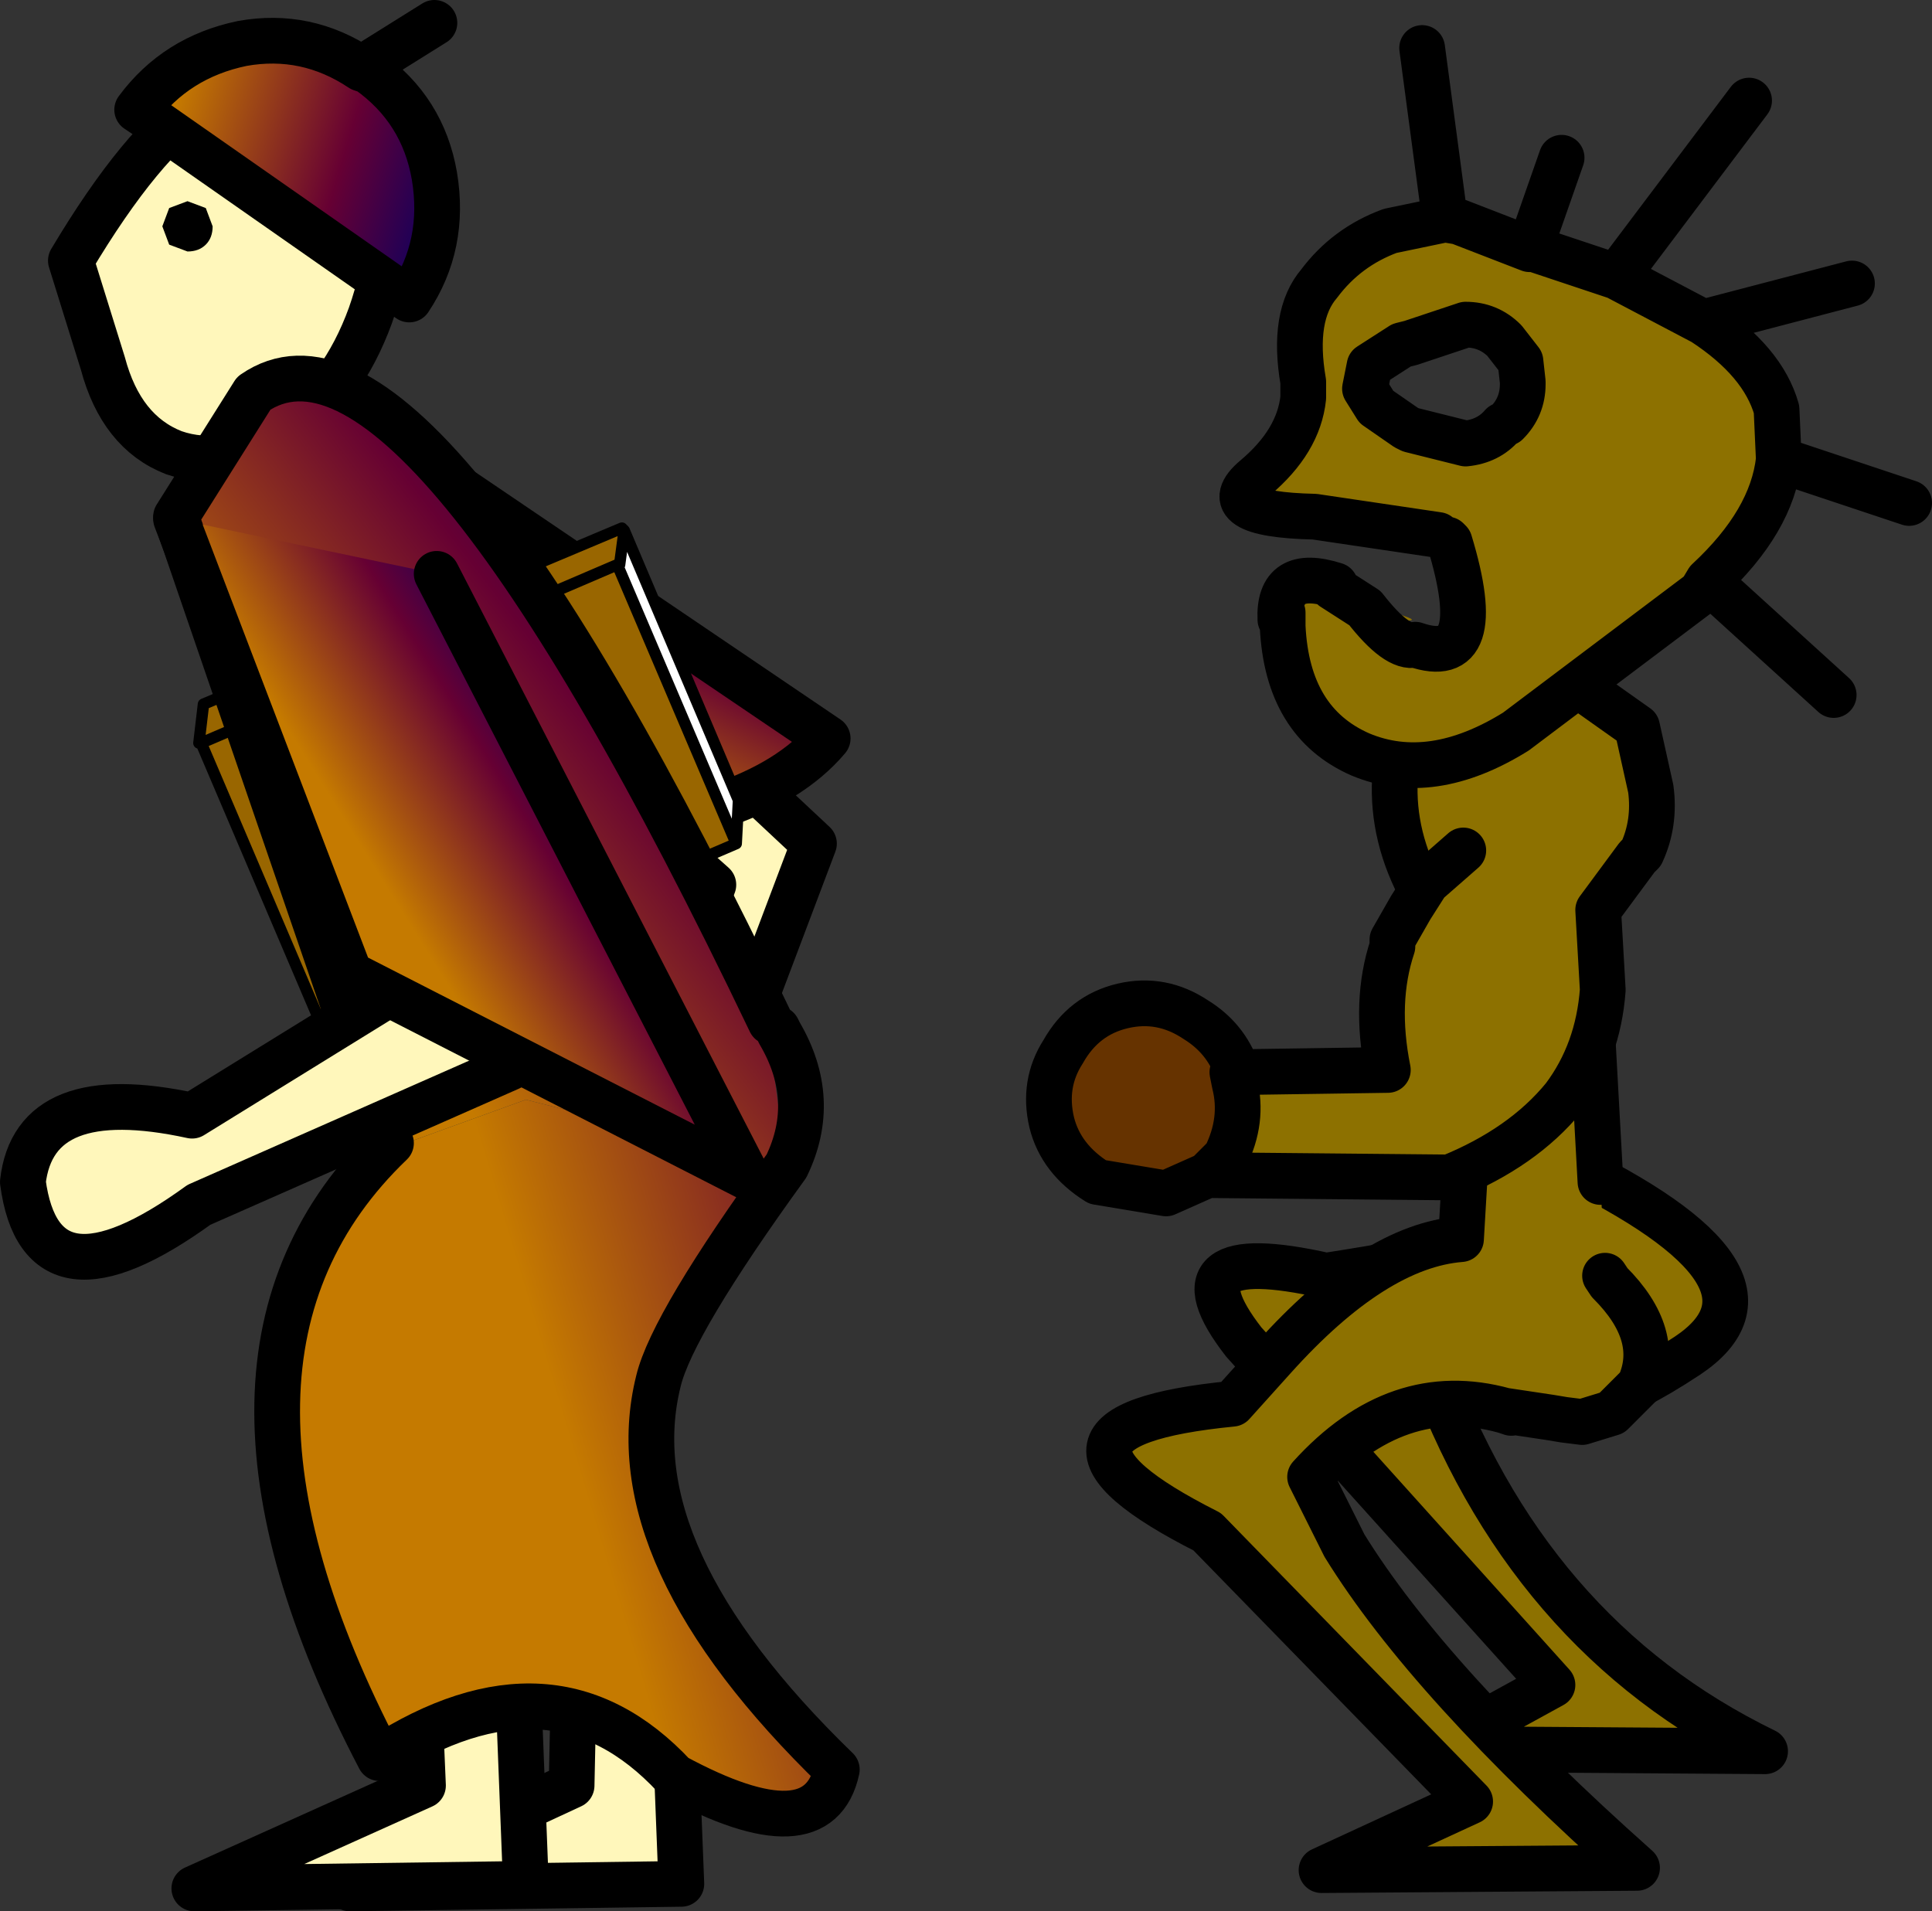 <?xml version="1.0" encoding="UTF-8" standalone="no"?>
<svg xmlns:xlink="http://www.w3.org/1999/xlink" height="41.8px" width="42.25px" xmlns="http://www.w3.org/2000/svg">
  <rect width="100%" height="100%" fill="#333333" stroke="none"/>
  <g transform="matrix(1.0, 0.0, 0.0, 1.0, 33.05, 22.95)">
    <path d="M-20.5 13.75 L-18.4 11.85 -18.15 18.25 -25.4 18.35 -20.55 16.1 -20.5 13.75" fill="#fff7bb" fill-rule="evenodd" stroke="none"/>
    <path d="M-20.5 13.75 L-20.55 16.1 -25.4 18.35 -18.15 18.25 -18.4 11.85 -20.5 13.75 Z" fill="none" stroke="#000000" stroke-linecap="round" stroke-linejoin="round" stroke-width="1.0"/>
    <path d="M-21.8 11.85 L-21.55 18.25 -28.8 18.35 -23.8 16.1 -23.9 13.75 -21.8 11.85" fill="#fff7bb" fill-rule="evenodd" stroke="none"/>
    <path d="M-21.8 11.85 L-23.9 13.75 -23.8 16.1 -28.8 18.35 -21.55 18.25 -21.8 11.85 Z" fill="none" stroke="#000000" stroke-linecap="round" stroke-linejoin="round" stroke-width="1.0"/>
    <path d="M-24.7 -19.25 Q-24.35 -17.75 -24.95 -16.05 -25.55 -14.4 -26.8 -13.5 -28.1 -12.65 -29.25 -13.05 -30.4 -13.5 -30.8 -15.0 L-31.5 -17.25 Q-29.95 -19.85 -28.65 -20.7 -27.45 -21.6 -26.25 -21.15 -25.1 -20.7 -24.7 -19.25" fill="#fff7bb" fill-rule="evenodd" stroke="none"/>
    <path d="M-24.7 -19.25 Q-24.35 -17.75 -24.95 -16.05 -25.55 -14.4 -26.8 -13.5 -28.1 -12.65 -29.25 -13.05 -30.4 -13.5 -30.8 -15.0 L-31.5 -17.25 Q-29.95 -19.85 -28.65 -20.7 -27.45 -21.6 -26.25 -21.15 -25.1 -20.7 -24.7 -19.25 Z" fill="none" stroke="#000000" stroke-linecap="round" stroke-linejoin="round" stroke-width="1.0"/>
    <path d="M-25.15 -21.45 L-25.0 -21.4 Q-23.8 -20.55 -23.55 -19.1 -23.3 -17.6 -24.1 -16.4 L-29.75 -20.35 -30.05 -20.55 Q-29.2 -21.7 -27.75 -22.0 -26.35 -22.25 -25.15 -21.45" fill="url(#gradient0)" fill-rule="evenodd" stroke="none"/>
    <path d="M-28.55 -17.6 Q-28.7 -17.45 -28.95 -17.45 L-29.35 -17.6 -29.5 -18.0 -29.35 -18.4 -28.95 -18.55 -28.55 -18.4 -28.4 -18.0 Q-28.4 -17.75 -28.55 -17.6" fill="#000000" fill-rule="evenodd" stroke="none"/>
    <path d="M-25.15 -21.45 L-25.0 -21.4 Q-23.8 -20.55 -23.55 -19.1 -23.3 -17.6 -24.1 -16.4 L-29.75 -20.35 -30.05 -20.55 Q-29.2 -21.7 -27.75 -22.0 -26.35 -22.25 -25.15 -21.45 L-23.55 -22.45" fill="none" stroke="#000000" stroke-linecap="round" stroke-linejoin="round" stroke-width="1.0"/>
    <path d="M-15.25 -4.5 L-17.8 2.25 Q-18.7 6.35 -20.95 4.45 -22.25 2.65 -19.2 0.95 L-17.45 -3.6 -22.9 -8.45 -22.25 -11.05 -15.25 -4.5" fill="#fff7bb" fill-rule="evenodd" stroke="none"/>
    <path d="M-15.25 -4.5 L-17.8 2.25 Q-18.7 6.35 -20.95 4.45 -22.25 2.65 -19.2 0.95 L-17.45 -3.6 -22.9 -8.45 -22.25 -11.05 -15.25 -4.5 Z" fill="none" stroke="#000000" stroke-linecap="round" stroke-linejoin="round" stroke-width="1.0"/>
    <path d="M-27.25 -11.4 L-24.1 -13.0 -14.95 -6.8 Q-16.55 -4.9 -21.35 -4.65 L-27.25 -11.4" fill="url(#gradient1)" fill-rule="evenodd" stroke="none"/>
    <path d="M-24.1 -13.0 L-14.95 -6.8 Q-16.55 -4.9 -21.35 -4.65 L-27.25 -11.4" fill="none" stroke="#000000" stroke-linecap="round" stroke-linejoin="round" stroke-width="1.0"/>
    <path d="M-28.65 -6.7 L-28.7 -6.7 -28.6 -7.55 -19.45 -11.4 -19.4 -11.35 -19.5 -10.6 -19.55 -10.6 -28.65 -6.7 -19.55 -10.6 -16.95 -4.5 -26.05 -0.6 -28.65 -6.7" fill="#996600" fill-rule="evenodd" stroke="none"/>
    <path d="M-28.7 -6.7 L-28.65 -6.7 -28.7 -6.7 M-19.4 -11.35 L-19.45 -11.4 -19.4 -11.45 -19.4 -11.35" fill="#ff0000" fill-rule="evenodd" stroke="none"/>
    <path d="M-19.55 -10.6 L-19.5 -10.6 -19.4 -11.35 -16.9 -5.45 -16.95 -4.5 -19.55 -10.6" fill="#ffffff" fill-rule="evenodd" stroke="none"/>
    <path d="M-28.7 -6.7 L-28.65 -6.7 -19.55 -10.6 -19.5 -10.6 -19.4 -11.35 -19.45 -11.4 -28.6 -7.55 -28.7 -6.7 M-16.95 -4.5 L-26.05 -0.6 -28.65 -6.7 M-19.55 -10.6 L-16.95 -4.5 -16.9 -5.45 -19.4 -11.35" fill="none" stroke="#000000" stroke-linecap="round" stroke-linejoin="round" stroke-width="0.25"/>
    <path d="M-16.2 -0.6 L-16.05 -0.45 -15.45 0.15 -16.0 -0.35 -16.15 -0.5 -16.05 -0.35 -16.0 -0.25 -15.85 0.05 -16.1 0.1 -16.1 0.15 -15.85 0.05 -15.75 0.3 -15.75 0.35 -15.75 0.4 -15.95 0.35 -16.1 0.25 -16.15 0.35 -15.85 2.55 -21.55 1.1 -24.45 2.15 -24.5 2.05 -29.2 -11.65 -27.5 -14.35 Q-23.95 -16.8 -16.2 -0.6 M-16.0 -0.35 L-16.05 -0.45 -16.0 -0.35" fill="url(#gradient2)" fill-rule="evenodd" stroke="none"/>
    <path d="M-15.85 2.55 Q-18.35 6.0 -18.65 7.25 -19.6 11.05 -14.75 15.75 -15.15 17.6 -18.3 15.9 -20.95 13.05 -24.75 15.5 -29.35 6.7 -24.5 2.05 L-24.45 2.15 -21.55 1.1 -15.85 2.55" fill="url(#gradient3)" fill-rule="evenodd" stroke="none"/>
    <path d="M-16.0 -0.35 Q-15.15 1.1 -15.85 2.55 -18.35 6.0 -18.65 7.25 -19.6 11.05 -14.75 15.75 -15.15 17.6 -18.3 15.9 -20.95 13.05 -24.75 15.5 -29.35 6.7 -24.5 2.05 L-29.2 -11.65 -27.5 -14.35 Q-23.95 -16.8 -16.2 -0.6 M-16.05 -0.45 L-16.0 -0.35 Z" fill="none" stroke="#000000" stroke-linecap="round" stroke-linejoin="round" stroke-width="1.0"/>
    <path d="M-23.7 -1.7 L-21.9 0.4 -28.7 3.4 Q-32.15 5.9 -32.55 2.9 -32.3 0.7 -28.85 1.45 L-23.75 -1.7 -23.7 -1.7" fill="#fff7bb" fill-rule="evenodd" stroke="none"/>
    <path d="M-23.7 -1.7 L-21.9 0.4 -28.7 3.4 Q-32.15 5.9 -32.55 2.9 -32.3 0.7 -28.85 1.45 L-23.75 -1.7 -23.7 -1.7 Z" fill="none" stroke="#000000" stroke-linecap="round" stroke-linejoin="round" stroke-width="1.0"/>
    <path d="M-23.5 -10.4 L-16.7 2.8 -25.4 -1.65 -29.2 -11.6 -23.5 -10.4" fill="url(#gradient4)" fill-rule="evenodd" stroke="none"/>
    <path d="M-23.5 -10.4 L-16.7 2.8 -25.4 -1.65 -29.2 -11.6" fill="none" stroke="#000000" stroke-linecap="round" stroke-linejoin="round" stroke-width="1.0"/>
    <path d="M-0.1 -4.05 L1.35 -4.5 1.35 -3.75 Q0.45 -0.65 1.1 2.45 6.4 5.0 3.85 6.7 1.35 8.35 1.0 7.35 0.55 6.35 -1.85 6.75 0.3 12.8 5.55 15.35 L-1.65 15.3 0.9 13.9 -5.85 6.4 Q-7.6 4.15 -4.05 4.95 -0.2 4.35 0.0 4.0 L-0.1 -4.05" fill="#8d7100" fill-rule="evenodd" stroke="none"/>
    <path d="M-0.1 -4.05 L0.0 4.0 Q-0.2 4.35 -4.05 4.95 -7.6 4.15 -5.85 6.4 L0.9 13.9 -1.65 15.3 5.55 15.35 Q0.3 12.8 -1.85 6.75 0.55 6.35 1.0 7.35 1.35 8.35 3.85 6.7 6.4 5.0 1.1 2.45" fill="none" stroke="#000000" stroke-linecap="round" stroke-linejoin="round" stroke-width="1.0"/>
    <path d="M1.4 -7.95 L1.4 -2.6 1.65 -2.55 1.95 2.9 2.05 4.95 2.15 5.1 Q3.3 6.25 2.8 7.35 L2.2 7.95 1.55 8.15 1.15 8.1 0.85 8.05 -0.15 7.9 0.85 8.05 0.0 7.95 -0.15 7.9 Q-2.5 7.25 -4.4 9.35 L-3.65 10.85 Q-1.8 13.85 2.75 17.9 L-4.15 17.95 -0.9 16.45 -6.65 10.55 Q-11.2 8.25 -6.1 7.75 L-5.2 6.75 Q-3.0 4.3 -1.1 4.15 L-0.75 -1.8 -1.75 -3.1 Q-3.3 -5.55 -1.85 -8.2 L0.05 -7.35 1.4 -7.95" fill="#8d7100" fill-rule="evenodd" stroke="none"/>
    <path d="M1.4 -7.95 L0.05 -7.35 -1.85 -8.2 Q-3.3 -5.55 -1.75 -3.1 L-0.75 -1.8 -1.1 4.15 Q-3.0 4.3 -5.2 6.75 L-6.1 7.75 Q-11.2 8.25 -6.65 10.55 L-0.9 16.45 -4.15 17.95 2.75 17.9 Q-1.8 13.85 -3.65 10.85 L-4.4 9.35 Q-2.5 7.25 -0.15 7.9 L0.85 8.05 1.15 8.1 1.55 8.15 2.2 7.95 2.8 7.35 Q3.3 6.25 2.15 5.1 L2.05 4.95 M1.95 2.9 L1.65 -2.55 M-0.15 7.9 L0.0 7.95" fill="none" stroke="#000000" stroke-linecap="round" stroke-linejoin="round" stroke-width="1.0"/>
    <path d="M-1.05 -4.35 L-1.1 -5.6 -1.3 -6.5 -1.7 -6.7 -1.85 -6.8 -1.85 -7.5 1.2 -7.55 1.55 -7.9 2.75 -7.05 3.05 -5.7 Q3.15 -4.95 2.85 -4.3 L2.75 -4.2 1.9 -3.05 2.0 -1.3 Q1.9 0.05 1.15 1.05 0.25 2.15 -1.35 2.8 L-1.4 2.8 -6.65 2.75 -6.25 2.35 Q-5.85 1.55 -6.05 0.75 L-6.1 0.5 -2.7 0.45 Q-3.0 -1.05 -2.6 -2.25 L-2.6 -2.4 -2.2 -3.1 -1.85 -3.65 -1.05 -4.35" fill="#8d7100" fill-rule="evenodd" stroke="none"/>
    <path d="M-6.65 2.75 L-7.55 3.15 -9.05 2.9 Q-9.85 2.4 -10.05 1.6 -10.25 0.75 -9.8 0.05 -9.35 -0.75 -8.5 -0.95 -7.65 -1.15 -6.9 -0.65 -6.25 -0.25 -6.0 0.45 L-5.95 0.5 -6.5 0.5 -6.45 0.75 Q-6.25 1.6 -6.7 2.35 L-7.05 2.75 -6.65 2.75" fill="#663300" fill-rule="evenodd" stroke="none"/>
    <path d="M1.55 -7.9 L2.75 -7.05 3.05 -5.7 Q3.15 -4.95 2.85 -4.3 L2.75 -4.2 1.9 -3.05 2.0 -1.3 Q1.9 0.05 1.15 1.05 0.25 2.15 -1.35 2.8 L-1.4 2.8 -6.65 2.75 -7.55 3.15 -9.05 2.9 Q-9.85 2.4 -10.05 1.6 -10.25 0.75 -9.8 0.05 -9.35 -0.75 -8.5 -0.95 -7.65 -1.15 -6.9 -0.65 -6.25 -0.25 -6.0 0.45 M-6.65 2.75 L-6.25 2.35 Q-5.85 1.55 -6.05 0.75 L-6.1 0.5 -2.7 0.45 Q-3.0 -1.05 -2.6 -2.25 L-2.6 -2.4 -2.2 -3.1 -1.85 -3.65 -1.05 -4.35" fill="none" stroke="#000000" stroke-linecap="round" stroke-linejoin="round" stroke-width="1.0"/>
    <path d="M0.4 -17.5 L0.5 -17.5 2.3 -16.9 4.2 -15.9 Q5.5 -15.05 5.8 -14.0 L5.85 -12.9 Q5.7 -11.55 4.3 -10.25 L4.15 -10.0 0.1 -6.95 Q-1.75 -5.8 -3.3 -6.45 -4.9 -7.15 -5.0 -9.25 L-5.0 -9.55 -4.65 -9.9 -3.9 -10.1 -3.85 -10.15 -3.2 -9.65 -2.95 -9.65 Q-1.6 -9.3 -2.6 -9.4 -2.1 -9.2 -2.1 -8.85 -0.5 -8.3 -1.35 -11.1 L-1.4 -11.15 -1.6 -11.25 -4.3 -11.65 Q-6.55 -11.7 -5.6 -12.5 -4.65 -13.3 -4.55 -14.25 L-4.55 -14.5 -4.55 -14.6 Q-4.8 -16.05 -4.2 -16.75 -3.6 -17.55 -2.65 -17.9 L-1.45 -18.15 -1.15 -18.1 0.4 -17.5 M0.25 -14.55 L0.25 -14.6 0.2 -15.05 -0.15 -15.5 Q-0.5 -15.85 -1.0 -15.85 L-2.2 -15.45 -2.4 -15.4 -3.1 -14.95 -3.2 -14.45 -2.95 -14.05 -2.3 -13.6 -2.2 -13.55 -1.0 -13.25 Q-0.5 -13.3 -0.2 -13.65 L-0.1 -13.7 Q0.25 -14.05 0.25 -14.55 M-2.1 -8.85 Q-2.5 -8.75 -3.2 -9.65 L-3.9 -10.1 -3.2 -9.65 Q-2.5 -8.75 -2.1 -8.85" fill="#8d7100" fill-rule="evenodd" stroke="none"/>
    <path d="M0.4 -17.5 L0.5 -17.5 2.3 -16.9 5.2 -20.75 M2.3 -16.9 L4.2 -15.9 7.45 -16.75 M0.25 -14.55 Q0.25 -14.05 -0.1 -13.7 L-0.2 -13.65 Q-0.5 -13.3 -1.0 -13.25 L-2.2 -13.55 -2.3 -13.6 -2.95 -14.05 -3.2 -14.45 -3.1 -14.95 -2.4 -15.4 -2.2 -15.45 -1.0 -15.85 Q-0.5 -15.85 -0.15 -15.5 L0.2 -15.05 0.25 -14.6 0.25 -14.55 M4.2 -15.9 Q5.5 -15.05 5.8 -14.0 L5.85 -12.9 8.7 -11.95 M0.4 -17.5 L1.1 -19.5 M4.3 -10.25 L4.15 -10.0 0.1 -6.95 Q-1.75 -5.8 -3.3 -6.45 -4.9 -7.15 -5.0 -9.25 L-5.0 -9.55 -5.05 -9.4 Q-5.1 -10.55 -3.85 -10.15 M-2.1 -8.85 Q-0.5 -8.3 -1.35 -11.1 L-1.4 -11.15 M-1.6 -11.25 L-4.3 -11.65 Q-6.55 -11.7 -5.6 -12.5 -4.65 -13.3 -4.55 -14.25 L-4.55 -14.5 -4.55 -14.6 Q-4.8 -16.05 -4.2 -16.75 -3.6 -17.55 -2.65 -17.9 L-1.45 -18.15 -1.95 -21.9 M4.3 -10.25 L7.05 -7.75 M5.85 -12.9 Q5.7 -11.55 4.3 -10.25 M-1.45 -18.15 L-1.15 -18.1 0.4 -17.5 M-3.9 -10.1 L-3.2 -9.65 Q-2.5 -8.75 -2.1 -8.85" fill="none" stroke="#000000" stroke-linecap="round" stroke-linejoin="round" stroke-width="1.0"/>
  </g>
  <defs>
    <linearGradient gradientTransform="matrix(0.004, 0.001, -0.006, 0.02, -39.3, 24.65)" gradientUnits="userSpaceOnUse" id="gradient0" spreadMethod="pad" x1="-819.2" x2="819.2">
      <stop offset="0.0" stop-color="#c57a00"/>
      <stop offset="0.573" stop-color="#660033"/>
      <stop offset="1.0" stop-color="#000066"/>
    </linearGradient>
    <linearGradient gradientTransform="matrix(0.002, -0.003, 0.008, 0.004, -20.45, -9.25)" gradientUnits="userSpaceOnUse" id="gradient1" spreadMethod="pad" x1="-819.2" x2="819.2">
      <stop offset="0.0" stop-color="#c57a00"/>
      <stop offset="0.573" stop-color="#660033"/>
      <stop offset="1.0" stop-color="#000066"/>
    </linearGradient>
    <linearGradient gradientTransform="matrix(0.006, -0.005, 0.013, 0.017, -16.05, -0.4)" gradientUnits="userSpaceOnUse" id="gradient2" spreadMethod="pad" x1="-819.2" x2="819.2">
      <stop offset="0.0" stop-color="#c57a00"/>
      <stop offset="0.573" stop-color="#660033"/>
      <stop offset="1.0" stop-color="#000066"/>
    </linearGradient>
    <linearGradient gradientTransform="matrix(0.008, -0.002, 0.006, 0.02, -15.65, 1.55)" gradientUnits="userSpaceOnUse" id="gradient3" spreadMethod="pad" x1="-819.2" x2="819.2">
      <stop offset="0.0" stop-color="#c57a00"/>
      <stop offset="0.573" stop-color="#660033"/>
      <stop offset="1.0" stop-color="#000066"/>
    </linearGradient>
    <linearGradient gradientTransform="matrix(0.003, -0.002, 0.005, 0.008, -22.15, -5.2)" gradientUnits="userSpaceOnUse" id="gradient4" spreadMethod="pad" x1="-819.2" x2="819.2">
      <stop offset="0.0" stop-color="#c57a00"/>
      <stop offset="0.573" stop-color="#660033"/>
      <stop offset="1.0" stop-color="#000066"/>
    </linearGradient>
  </defs>
</svg>

